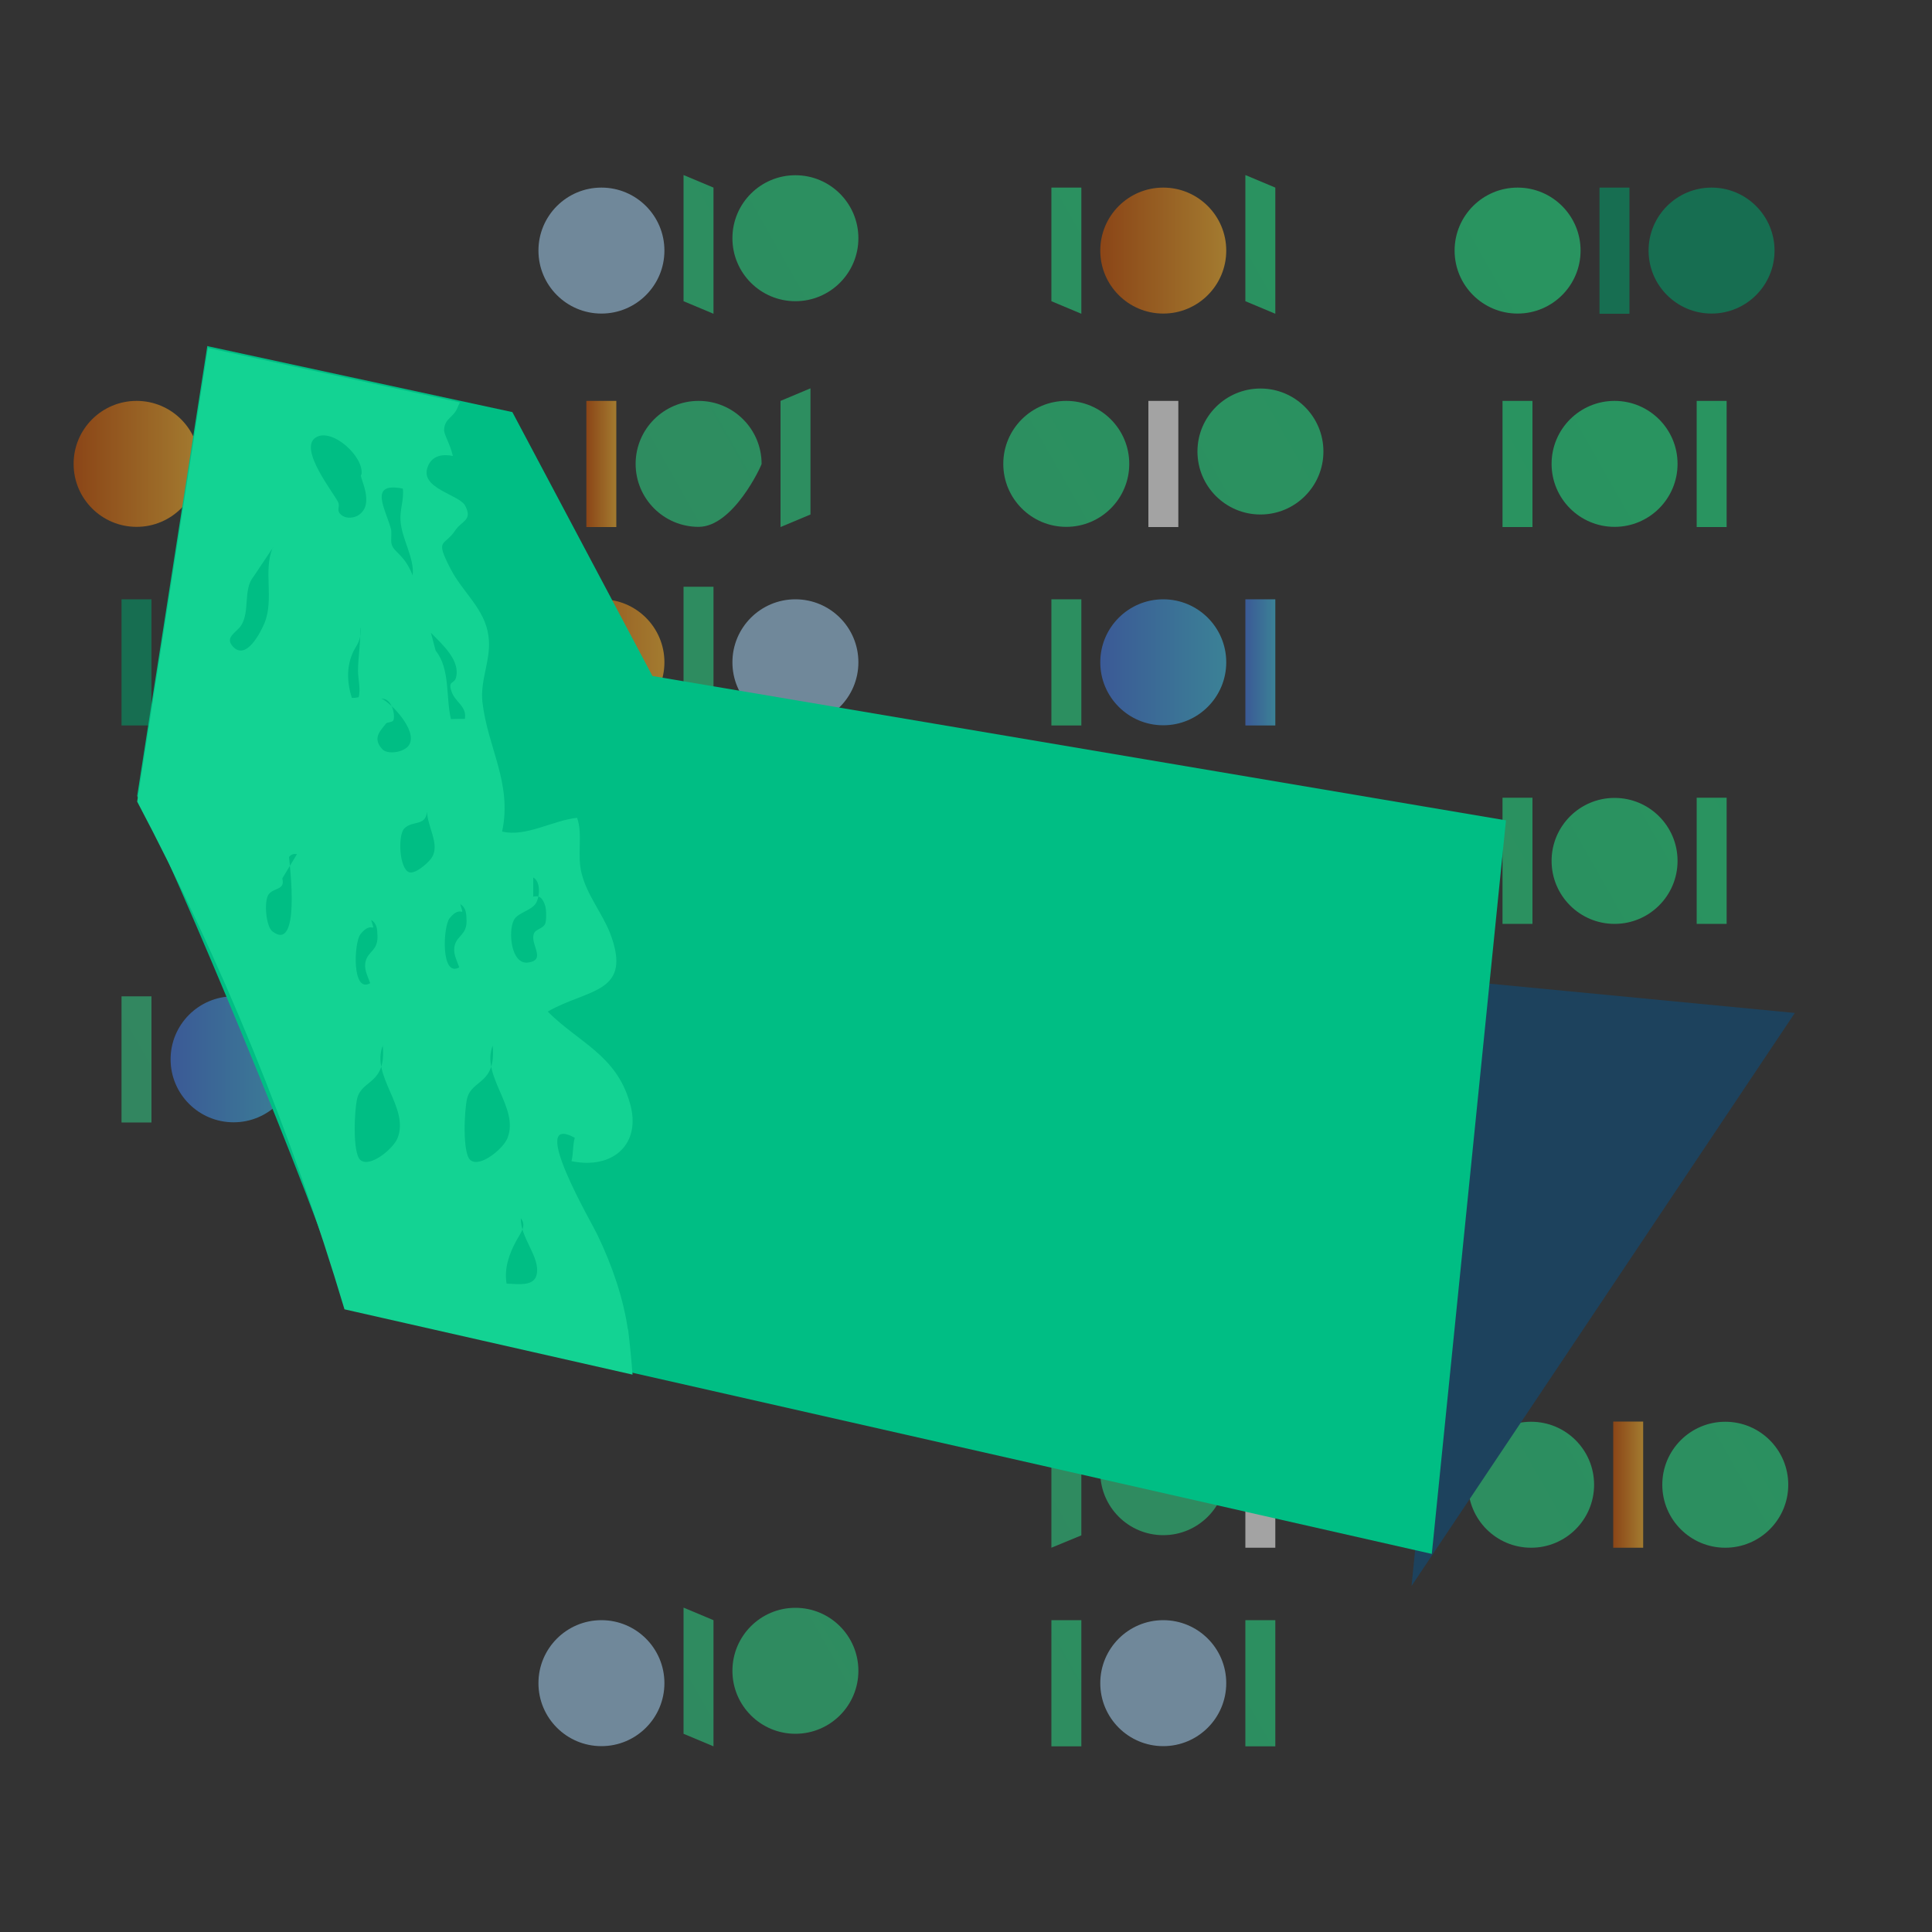 <?xml version="1.0" encoding="UTF-8"?>
<svg id="Layer_1" xmlns="http://www.w3.org/2000/svg" xmlns:xlink="http://www.w3.org/1999/xlink" viewBox="0 0 100 100">
  <rect x="0" y="0" width="100" height="100" fill="#333333" stroke="none"/>
  <defs>
    <style>
      .cls-1 {
        fill: #a3ceef;
      }

      .cls-2 {
        fill: url(#linear-gradient-8);
      }

      .cls-3 {
        fill: url(#linear-gradient-7);
      }

      .cls-4 {
        fill: url(#linear-gradient-5);
      }

      .cls-5 {
        fill: url(#linear-gradient-6);
      }

      .cls-6 {
        fill: url(#linear-gradient-9);
      }

      .cls-7 {
        fill: url(#linear-gradient-4);
      }

      .cls-8 {
        fill: url(#linear-gradient-3);
      }

      .cls-9 {
        fill: url(#linear-gradient-2);
      }

      .cls-10 {
        fill: #00be84;
      }

      .cls-11 {
        fill: url(#linear-gradient);
      }

      .cls-12 {
        fill: #13d393;
      }

      .cls-13 {
        fill: #fff;
      }

      .cls-14 {
        fill: #1d425d;
      }

      .cls-15 {
        fill: #009e69;
      }

      .cls-16 {
        fill: url(#linear-gradient-43);
      }

      .cls-17 {
        fill: url(#linear-gradient-40);
      }

      .cls-18 {
        fill: url(#linear-gradient-41);
      }

      .cls-19 {
        fill: url(#linear-gradient-42);
      }

      .cls-20 {
        fill: url(#linear-gradient-49);
      }

      .cls-21 {
        fill: url(#linear-gradient-48);
      }

      .cls-22 {
        fill: url(#linear-gradient-45);
      }

      .cls-23 {
        fill: url(#linear-gradient-47);
      }

      .cls-24 {
        fill: url(#linear-gradient-44);
      }

      .cls-25 {
        fill: url(#linear-gradient-46);
      }

      .cls-26 {
        fill: url(#linear-gradient-10);
      }

      .cls-27 {
        fill: url(#linear-gradient-11);
      }

      .cls-28 {
        fill: url(#linear-gradient-12);
      }

      .cls-29 {
        fill: url(#linear-gradient-13);
      }

      .cls-30 {
        fill: url(#linear-gradient-19);
      }

      .cls-31 {
        fill: url(#linear-gradient-14);
      }

      .cls-32 {
        fill: url(#linear-gradient-21);
      }

      .cls-33 {
        fill: url(#linear-gradient-20);
      }

      .cls-34 {
        fill: url(#linear-gradient-22);
      }

      .cls-35 {
        fill: url(#linear-gradient-23);
      }

      .cls-36 {
        fill: url(#linear-gradient-28);
      }

      .cls-37 {
        fill: url(#linear-gradient-25);
      }

      .cls-38 {
        fill: url(#linear-gradient-32);
      }

      .cls-39 {
        fill: url(#linear-gradient-31);
      }

      .cls-40 {
        fill: url(#linear-gradient-33);
      }

      .cls-41 {
        fill: url(#linear-gradient-30);
      }

      .cls-42 {
        fill: url(#linear-gradient-15);
      }

      .cls-43 {
        fill: url(#linear-gradient-16);
      }

      .cls-44 {
        fill: url(#linear-gradient-17);
      }

      .cls-45 {
        fill: url(#linear-gradient-18);
      }

      .cls-46 {
        fill: url(#linear-gradient-35);
      }

      .cls-47 {
        fill: url(#linear-gradient-34);
      }

      .cls-48 {
        fill: url(#linear-gradient-36);
      }

      .cls-49 {
        fill: url(#linear-gradient-38);
      }

      .cls-50 {
        fill: url(#linear-gradient-27);
      }

      .cls-51 {
        fill: url(#linear-gradient-24);
      }

      .cls-52 {
        fill: url(#linear-gradient-26);
      }

      .cls-53 {
        fill: url(#linear-gradient-29);
      }

      .cls-54 {
        fill: url(#linear-gradient-37);
      }

      .cls-55 {
        fill: url(#linear-gradient-39);
      }

      .cls-56 {
        fill: url(#linear-gradient-50);
      }

      .cls-57 {
        opacity: .55;
      }
    </style>
    <linearGradient id="linear-gradient" x1="-44.58" y1="87.1" x2="95.71" y2="7.67" gradientUnits="userSpaceOnUse">
      <stop offset="0" stop-color="#3dba85"/>
      <stop offset="1" stop-color="#1de885"/>
    </linearGradient>
    <linearGradient id="linear-gradient-2" x1="-43.5" y1="89.01" x2="96.79" y2="9.58" xlink:href="#linear-gradient"/>
    <linearGradient id="linear-gradient-3" x1="59.44" y1="44.56" x2="60.99" y2="44.56" gradientUnits="userSpaceOnUse">
      <stop offset="0" stop-color="#d35400"/>
      <stop offset="1" stop-color="#ffb62d"/>
    </linearGradient>
    <linearGradient id="linear-gradient-4" x1="-38.6" y1="97.66" x2="101.69" y2="18.23" xlink:href="#linear-gradient"/>
    <linearGradient id="linear-gradient-5" x1="-36.16" y1="101.97" x2="104.13" y2="22.54" xlink:href="#linear-gradient"/>
    <linearGradient id="linear-gradient-6" x1="-45.88" y1="84.81" x2="94.41" y2="5.38" xlink:href="#linear-gradient"/>
    <linearGradient id="linear-gradient-7" x1="-43.44" y1="89.11" x2="96.85" y2="9.69" xlink:href="#linear-gradient"/>
    <linearGradient id="linear-gradient-8" x1="8.83" y1="54.83" x2="15.35" y2="54.83" gradientUnits="userSpaceOnUse">
      <stop offset="0" stop-color="#4279e8"/>
      <stop offset="1" stop-color="#42c2e8"/>
    </linearGradient>
    <linearGradient id="linear-gradient-9" x1="-34.2" y1="105.44" x2="106.1" y2="26.01" xlink:href="#linear-gradient"/>
    <linearGradient id="linear-gradient-10" x1="-31.76" y1="109.75" x2="108.53" y2="30.32" xlink:href="#linear-gradient"/>
    <linearGradient id="linear-gradient-11" x1="-38.96" y1="97.03" x2="101.34" y2="17.6" xlink:href="#linear-gradient"/>
    <linearGradient id="linear-gradient-12" x1="-37.88" y1="98.94" x2="102.42" y2="19.51" xlink:href="#linear-gradient"/>
    <linearGradient id="linear-gradient-13" x1="30.35" y1="24.01" x2="31.91" y2="24.01" xlink:href="#linear-gradient-3"/>
    <linearGradient id="linear-gradient-14" x1="-50.95" y1="75.85" x2="89.34" y2="-3.58" xlink:href="#linear-gradient"/>
    <linearGradient id="linear-gradient-15" x1="-52.08" y1="73.85" x2="88.21" y2="-5.58" xlink:href="#linear-gradient"/>
    <linearGradient id="linear-gradient-16" x1="-47.41" y1="82.1" x2="92.88" y2="2.67" xlink:href="#linear-gradient"/>
    <linearGradient id="linear-gradient-17" x1="-45.25" y1="85.92" x2="95.04" y2="6.49" xlink:href="#linear-gradient"/>
    <linearGradient id="linear-gradient-18" x1="3.8" y1="24.01" x2="10.33" y2="24.01" xlink:href="#linear-gradient-3"/>
    <linearGradient id="linear-gradient-19" x1="13.85" y1="24.01" x2="20.38" y2="24.01" xlink:href="#linear-gradient-3"/>
    <linearGradient id="linear-gradient-20" x1="-43.01" y1="89.88" x2="97.29" y2="10.45" xlink:href="#linear-gradient"/>
    <linearGradient id="linear-gradient-21" x1="64.46" y1="34.28" x2="66.01" y2="34.28" xlink:href="#linear-gradient-8"/>
    <linearGradient id="linear-gradient-22" x1="56.95" y1="34.28" x2="63.48" y2="34.28" xlink:href="#linear-gradient-8"/>
    <linearGradient id="linear-gradient-23" x1="-47.9" y1="81.23" x2="92.39" y2="1.8" xlink:href="#linear-gradient"/>
    <linearGradient id="linear-gradient-24" x1="27.87" y1="34.28" x2="34.39" y2="34.28" xlink:href="#linear-gradient-3"/>
    <linearGradient id="linear-gradient-25" x1="-20.52" y1="119.39" x2="119.77" y2="39.96" xlink:href="#linear-gradient"/>
    <linearGradient id="linear-gradient-26" x1="-19.44" y1="121.3" x2="120.86" y2="41.87" xlink:href="#linear-gradient"/>
    <linearGradient id="linear-gradient-27" x1="83.5" y1="76.85" x2="85.05" y2="76.85" xlink:href="#linear-gradient-3"/>
    <linearGradient id="linear-gradient-28" x1="-14.54" y1="129.95" x2="125.75" y2="50.52" xlink:href="#linear-gradient"/>
    <linearGradient id="linear-gradient-29" x1="-12.1" y1="134.26" x2="128.19" y2="54.83" xlink:href="#linear-gradient"/>
    <linearGradient id="linear-gradient-30" x1="-34.2" y1="137.73" x2="106.1" y2="58.3" xlink:href="#linear-gradient"/>
    <linearGradient id="linear-gradient-31" x1="-31.76" y1="142.04" x2="108.53" y2="62.61" xlink:href="#linear-gradient"/>
    <linearGradient id="linear-gradient-32" x1="-38.96" y1="129.32" x2="101.34" y2="49.9" xlink:href="#linear-gradient"/>
    <linearGradient id="linear-gradient-33" x1="-37.88" y1="131.23" x2="102.42" y2="51.8" xlink:href="#linear-gradient"/>
    <linearGradient id="linear-gradient-34" x1="-43.01" y1="122.17" x2="97.29" y2="42.74" xlink:href="#linear-gradient"/>
    <linearGradient id="linear-gradient-35" x1="64.46" y1="66.58" x2="66.01" y2="66.58" xlink:href="#linear-gradient-8"/>
    <linearGradient id="linear-gradient-36" x1="56.95" y1="66.58" x2="63.48" y2="66.58" xlink:href="#linear-gradient-8"/>
    <linearGradient id="linear-gradient-37" x1="-47.9" y1="113.52" x2="92.39" y2="34.09" xlink:href="#linear-gradient"/>
    <linearGradient id="linear-gradient-38" x1="27.87" y1="66.58" x2="34.39" y2="66.58" xlink:href="#linear-gradient-3"/>
    <linearGradient id="linear-gradient-39" x1="-32.93" y1="107.67" x2="107.36" y2="28.24" xlink:href="#linear-gradient"/>
    <linearGradient id="linear-gradient-40" x1="-30.49" y1="111.98" x2="109.8" y2="32.55" xlink:href="#linear-gradient"/>
    <linearGradient id="linear-gradient-41" x1="-31.71" y1="109.83" x2="108.58" y2="30.4" xlink:href="#linear-gradient"/>
    <linearGradient id="linear-gradient-42" x1="-41.74" y1="92.11" x2="98.55" y2="12.69" xlink:href="#linear-gradient"/>
    <linearGradient id="linear-gradient-43" x1="-39.3" y1="96.42" x2="100.99" y2="16.99" xlink:href="#linear-gradient"/>
    <linearGradient id="linear-gradient-44" x1="-40.52" y1="94.27" x2="99.77" y2="14.84" xlink:href="#linear-gradient"/>
    <linearGradient id="linear-gradient-45" x1="-52.14" y1="73.74" x2="88.15" y2="-5.69" xlink:href="#linear-gradient"/>
    <linearGradient id="linear-gradient-46" x1="-49.84" y1="77.8" x2="90.45" y2="-1.63" xlink:href="#linear-gradient"/>
    <linearGradient id="linear-gradient-47" x1="56.95" y1="12.97" x2="63.48" y2="12.97" xlink:href="#linear-gradient-3"/>
    <linearGradient id="linear-gradient-48" x1="-56.9" y1="65.33" x2="83.39" y2="-14.09" xlink:href="#linear-gradient"/>
    <linearGradient id="linear-gradient-49" x1="-55.82" y1="67.24" x2="84.47" y2="-12.19" xlink:href="#linear-gradient"/>
    <linearGradient id="linear-gradient-50" x1="-46.47" y1="83.75" x2="93.82" y2="4.33" xlink:href="#linear-gradient"/>
  </defs>
  <g class="cls-57">
    <g>
      <polygon class="cls-11" points="31.91 47.18 30.35 47.82 30.35 41.29 31.91 40.65 31.91 47.18"/>
      <rect class="cls-1" x="40.4" y="41.29" width="1.55" height="6.53"/>
      <circle class="cls-9" cx="36.15" cy="43.91" r="3.26"/>
      <rect class="cls-8" x="59.44" y="41.29" width="1.55" height="6.53"/>
      <circle class="cls-7" cx="55.19" cy="44.56" r="3.26"/>
      <circle class="cls-4" cx="65.24" cy="44.56" r="3.26"/>
      <rect class="cls-5" x="6.29" y="51.57" width="1.55" height="6.53"/>
      <rect class="cls-3" x="16.34" y="51.57" width="1.55" height="6.53"/>
      <circle class="cls-2" cx="12.09" cy="54.83" r="3.26"/>
      <rect class="cls-6" x="54.42" y="51.57" width="1.55" height="6.53"/>
      <rect class="cls-26" x="64.46" y="51.57" width="1.55" height="6.53"/>
      <circle class="cls-1" cx="60.21" cy="54.83" r="3.26"/>
      <polygon class="cls-27" points="36.93 58.1 35.38 57.45 35.38 50.92 36.93 51.57 36.93 58.1"/>
      <circle class="cls-1" cx="31.13" cy="54.83" r="3.26"/>
      <circle class="cls-28" cx="41.17" cy="54.19" r="3.26"/>
      <rect class="cls-29" x="30.35" y="20.75" width="1.55" height="6.53"/>
      <polygon class="cls-31" points="41.95 26.63 40.4 27.28 40.4 20.75 41.95 20.1 41.95 26.63"/>
      <path class="cls-42" d="M39.42,24.01c0-1.8-1.46-3.26-3.26-3.26s-3.26,1.46-3.26,3.26,1.46,3.26,3.26,3.26,3.26-3.18,3.26-3.26Z"/>
      <rect class="cls-13" x="59.44" y="20.75" width="1.55" height="6.53"/>
      <circle class="cls-43" cx="55.19" cy="24.01" r="3.26"/>
      <circle class="cls-44" cx="65.24" cy="23.37" r="3.26"/>
      <rect class="cls-15" x="11.31" y="20.75" width="1.55" height="6.53"/>
      <circle class="cls-45" cx="7.07" cy="24.01" r="3.26"/>
      <circle class="cls-30" cx="17.11" cy="24.01" r="3.26"/>
      <rect class="cls-15" x="6.29" y="31.02" width="1.55" height="6.53"/>
      <rect class="cls-15" x="16.34" y="31.02" width="1.55" height="6.53"/>
      <circle class="cls-15" cx="12.09" cy="34.28" r="3.26"/>
      <rect class="cls-33" x="54.42" y="31.02" width="1.55" height="6.53"/>
      <rect class="cls-32" x="64.46" y="31.02" width="1.55" height="6.53"/>
      <circle class="cls-34" cx="60.21" cy="34.28" r="3.26"/>
      <rect class="cls-35" x="35.38" y="30.37" width="1.55" height="6.53"/>
      <circle class="cls-51" cx="31.13" cy="34.28" r="3.26"/>
      <circle class="cls-1" cx="41.17" cy="34.28" r="3.26"/>
      <polygon class="cls-37" points="55.97 79.47 54.42 80.11 54.42 73.58 55.97 72.94 55.97 79.47"/>
      <rect class="cls-13" x="64.46" y="73.58" width="1.55" height="6.53"/>
      <circle class="cls-52" cx="60.21" cy="76.2" r="3.26"/>
      <rect class="cls-50" x="83.5" y="73.58" width="1.55" height="6.53"/>
      <circle class="cls-36" cx="79.25" cy="76.85" r="3.26"/>
      <circle class="cls-53" cx="89.3" cy="76.85" r="3.26"/>
      <rect class="cls-41" x="54.42" y="83.86" width="1.55" height="6.53"/>
      <rect class="cls-39" x="64.46" y="83.86" width="1.55" height="6.53"/>
      <circle class="cls-1" cx="60.21" cy="87.12" r="3.26"/>
      <polygon class="cls-38" points="36.93 90.39 35.38 89.74 35.38 83.21 36.93 83.86 36.93 90.39"/>
      <circle class="cls-1" cx="31.13" cy="87.12" r="3.26"/>
      <circle class="cls-40" cx="41.17" cy="86.48" r="3.26"/>
      <rect class="cls-47" x="54.42" y="63.31" width="1.55" height="6.53"/>
      <rect class="cls-46" x="64.46" y="63.31" width="1.55" height="6.53"/>
      <circle class="cls-48" cx="60.21" cy="66.58" r="3.26"/>
      <rect class="cls-54" x="35.38" y="62.67" width="1.55" height="6.53"/>
      <circle class="cls-49" cx="31.13" cy="66.58" r="3.26"/>
      <circle class="cls-1" cx="41.17" cy="66.58" r="3.26"/>
      <rect class="cls-55" x="77.77" y="41.29" width="1.55" height="6.53"/>
      <rect class="cls-17" x="87.82" y="41.29" width="1.55" height="6.53"/>
      <circle class="cls-18" cx="83.57" cy="44.56" r="3.26"/>
      <rect class="cls-19" x="77.77" y="20.75" width="1.55" height="6.53"/>
      <rect class="cls-16" x="87.82" y="20.75" width="1.55" height="6.53"/>
      <circle class="cls-24" cx="83.57" cy="24.01" r="3.26"/>
      <polygon class="cls-22" points="55.97 16.24 54.42 15.59 54.42 9.71 55.97 9.71 55.97 16.24"/>
      <polygon class="cls-25" points="66.01 16.24 64.46 15.59 64.46 9.06 66.01 9.71 66.01 16.24"/>
      <circle class="cls-23" cx="60.21" cy="12.97" r="3.26"/>
      <polygon class="cls-21" points="36.93 16.24 35.38 15.59 35.38 9.06 36.93 9.71 36.93 16.24"/>
      <circle class="cls-1" cx="31.13" cy="12.97" r="3.26"/>
      <circle class="cls-20" cx="41.17" cy="12.33" r="3.26"/>
      <rect class="cls-15" x="82.79" y="9.71" width="1.55" height="6.53"/>
      <circle class="cls-56" cx="78.55" cy="12.97" r="3.26"/>
      <circle class="cls-15" cx="88.59" cy="12.97" r="3.26"/>
    </g>
  </g>
  <g>
    <g>
      <polygon class="cls-14" points="76.22 50.83 92.9 52.43 73.06 82.09 76.22 50.83"/>
      <path class="cls-10" d="M77.95,42.45l-3.84,37.98-56.17-12.73s-.01-.03-.01-.03c-1.67-5.59-9.02-23.03-10.73-26.28-.03-.07-.07-.12-.1-.19l3.63-23.29.12.03,13.03,2.82,2.64.57,7.25,13.66,44.17,7.47Z"/>
    </g>
    <path class="cls-12" d="M32.51,68.8c.09.75.17,1.57.23,2.35l-14.91-3.38c-2.74-9.17-6.34-17.96-10.73-26.28l3.66-23.45v-.03s13.05,2.82,13.05,2.82c0,0-.01.02-.02.03-.03.06-.07.14-.1.22-.21.54-.66.56-.7,1.13-.04.26.29.7.45,1.39-.52-.11-1.06-.02-1.28.51-.52,1.19,1.65,1.47,1.93,2.09.37.73-.18.75-.51,1.23-.58.89-1.1.39-.25,2.03.62,1.2,1.76,2.05,1.95,3.44.18,1.19-.44,2.24-.31,3.44.28,2.39,1.55,4.19,1.02,6.7,1.22.3,2.63-.58,3.88-.71.31.85-.02,1.95.24,2.9.29,1.12,1.04,2.01,1.46,3.05,1.22,3.17-1.15,2.88-3.22,4.08,1.6,1.6,3.53,2.24,4.24,4.69.66,2.18-.89,3.5-3.01,3.05.1-.39.06-.83.17-1.21-2.49-1.35.91,4.46,1.16,5,.77,1.59,1.35,3.29,1.59,4.93Z"/>
    <path class="cls-10" d="M25.51,54.1c-.65,1.59,1.38,3.21.76,4.8-.21.55-1.44,1.57-1.93,1.14-.41-.36-.31-2.6-.16-3.19.25-1,1.51-.71,1.32-2.74Z"/>
    <path class="cls-10" d="M19.82,54.1c-.65,1.59,1.38,3.21.76,4.8-.21.55-1.44,1.57-1.93,1.14-.41-.36-.31-2.6-.16-3.19.25-1,1.51-.71,1.32-2.74Z"/>
    <path class="cls-10" d="M23.81,46.79c.32.19.33.49.34.88,0,.72-.48.75-.61,1.25-.11.41.08.72.23,1.15-.96.55-.84-2.12-.5-2.54.61-.77.8.1.55-.74Z"/>
    <path class="cls-10" d="M19.2,47.61c.32.19.33.49.34.88,0,.72-.48.75-.61,1.25-.11.41.08.72.23,1.15-.96.55-.84-2.12-.5-2.54.61-.77.8.1.55-.74Z"/>
    <path class="cls-10" d="M22.11,41.82c-.1.88.77,1.91.18,2.65-.19.24-.79.77-1.1.68-.52-.15-.61-1.89-.27-2.26.45-.48,1.21-.04,1.19-1.07Z"/>
    <path class="cls-10" d="M19.72,36.15c.47.17,1.91,1.65,1.46,2.4-.23.39-1.11.53-1.39.23-.55-.59-.07-.98.19-1.33.05-.07.28-.05.37-.15.12-.15,0-1.17-.62-1.14Z"/>
    <path class="cls-10" d="M21.36,29.79c.1-.92-.57-1.89-.63-2.84-.04-.57.19-1.11.12-1.66-1.8-.36-.9,1.04-.62,2.07.07.26-.03.59.05.84.13.4.67.52,1.08,1.59Z"/>
    <path class="cls-10" d="M18.71,24.56c.15-.91-1.52-2.44-2.36-1.92-.94.58.97,2.93,1.16,3.37.11.24-.17.45.24.7.23.14.58.09.78-.03.95-.58,0-2.08.17-2.11Z"/>
    <path class="cls-10" d="M18.65,32.5c.02.74-.11,1.47-.12,2.21,0,.43.15.99.03,1.38-.08.02-.26.04-.35.03-.26-.83-.28-1.66.09-2.42.16-.32.42-.58.36-1.2Z"/>
    <path class="cls-10" d="M22.3,32.75c.61.62,1.54,1.44,1.3,2.33-.09.34-.45.13-.21.76.19.51.79.74.67,1.37-.24,0-.48,0-.72.01-.27-1.13-.03-2.6-.79-3.54l-.25-.94Z"/>
    <path class="cls-10" d="M27.59,46.41c.4-.09.52.15.63.48.06.17.07.75,0,.92-.11.25-.47.28-.57.48-.27.55.68,1.4-.32,1.53-.88.12-1.04-1.62-.73-2.2.2-.39.9-.48,1.14-.87.2-.33.26-1.12-.14-1.33v1.01Z"/>
    <path class="cls-10" d="M26.96,63.04c-.05,1.01,1.01,2.02.82,2.92-.13.64-.95.5-1.56.48-.13-.79.13-1.54.51-2.23.24-.44.54-.77.22-1.16Z"/>
    <path class="cls-10" d="M15.37,44.21c-.18-.03-.31.02-.41.15.05.52.59,4.96-.86,3.85-.33-.25-.45-1.55-.2-1.91s.88-.22.71-.83l.76-1.26Z"/>
    <path class="cls-10" d="M14.12,28.34c-.51,1.19.08,2.65-.43,3.91-.17.41-.94,2-1.65,1.2-.42-.48.22-.72.45-1.09.45-.72.09-1.86.63-2.51l1.01-1.51Z"/>
  </g>
</svg>